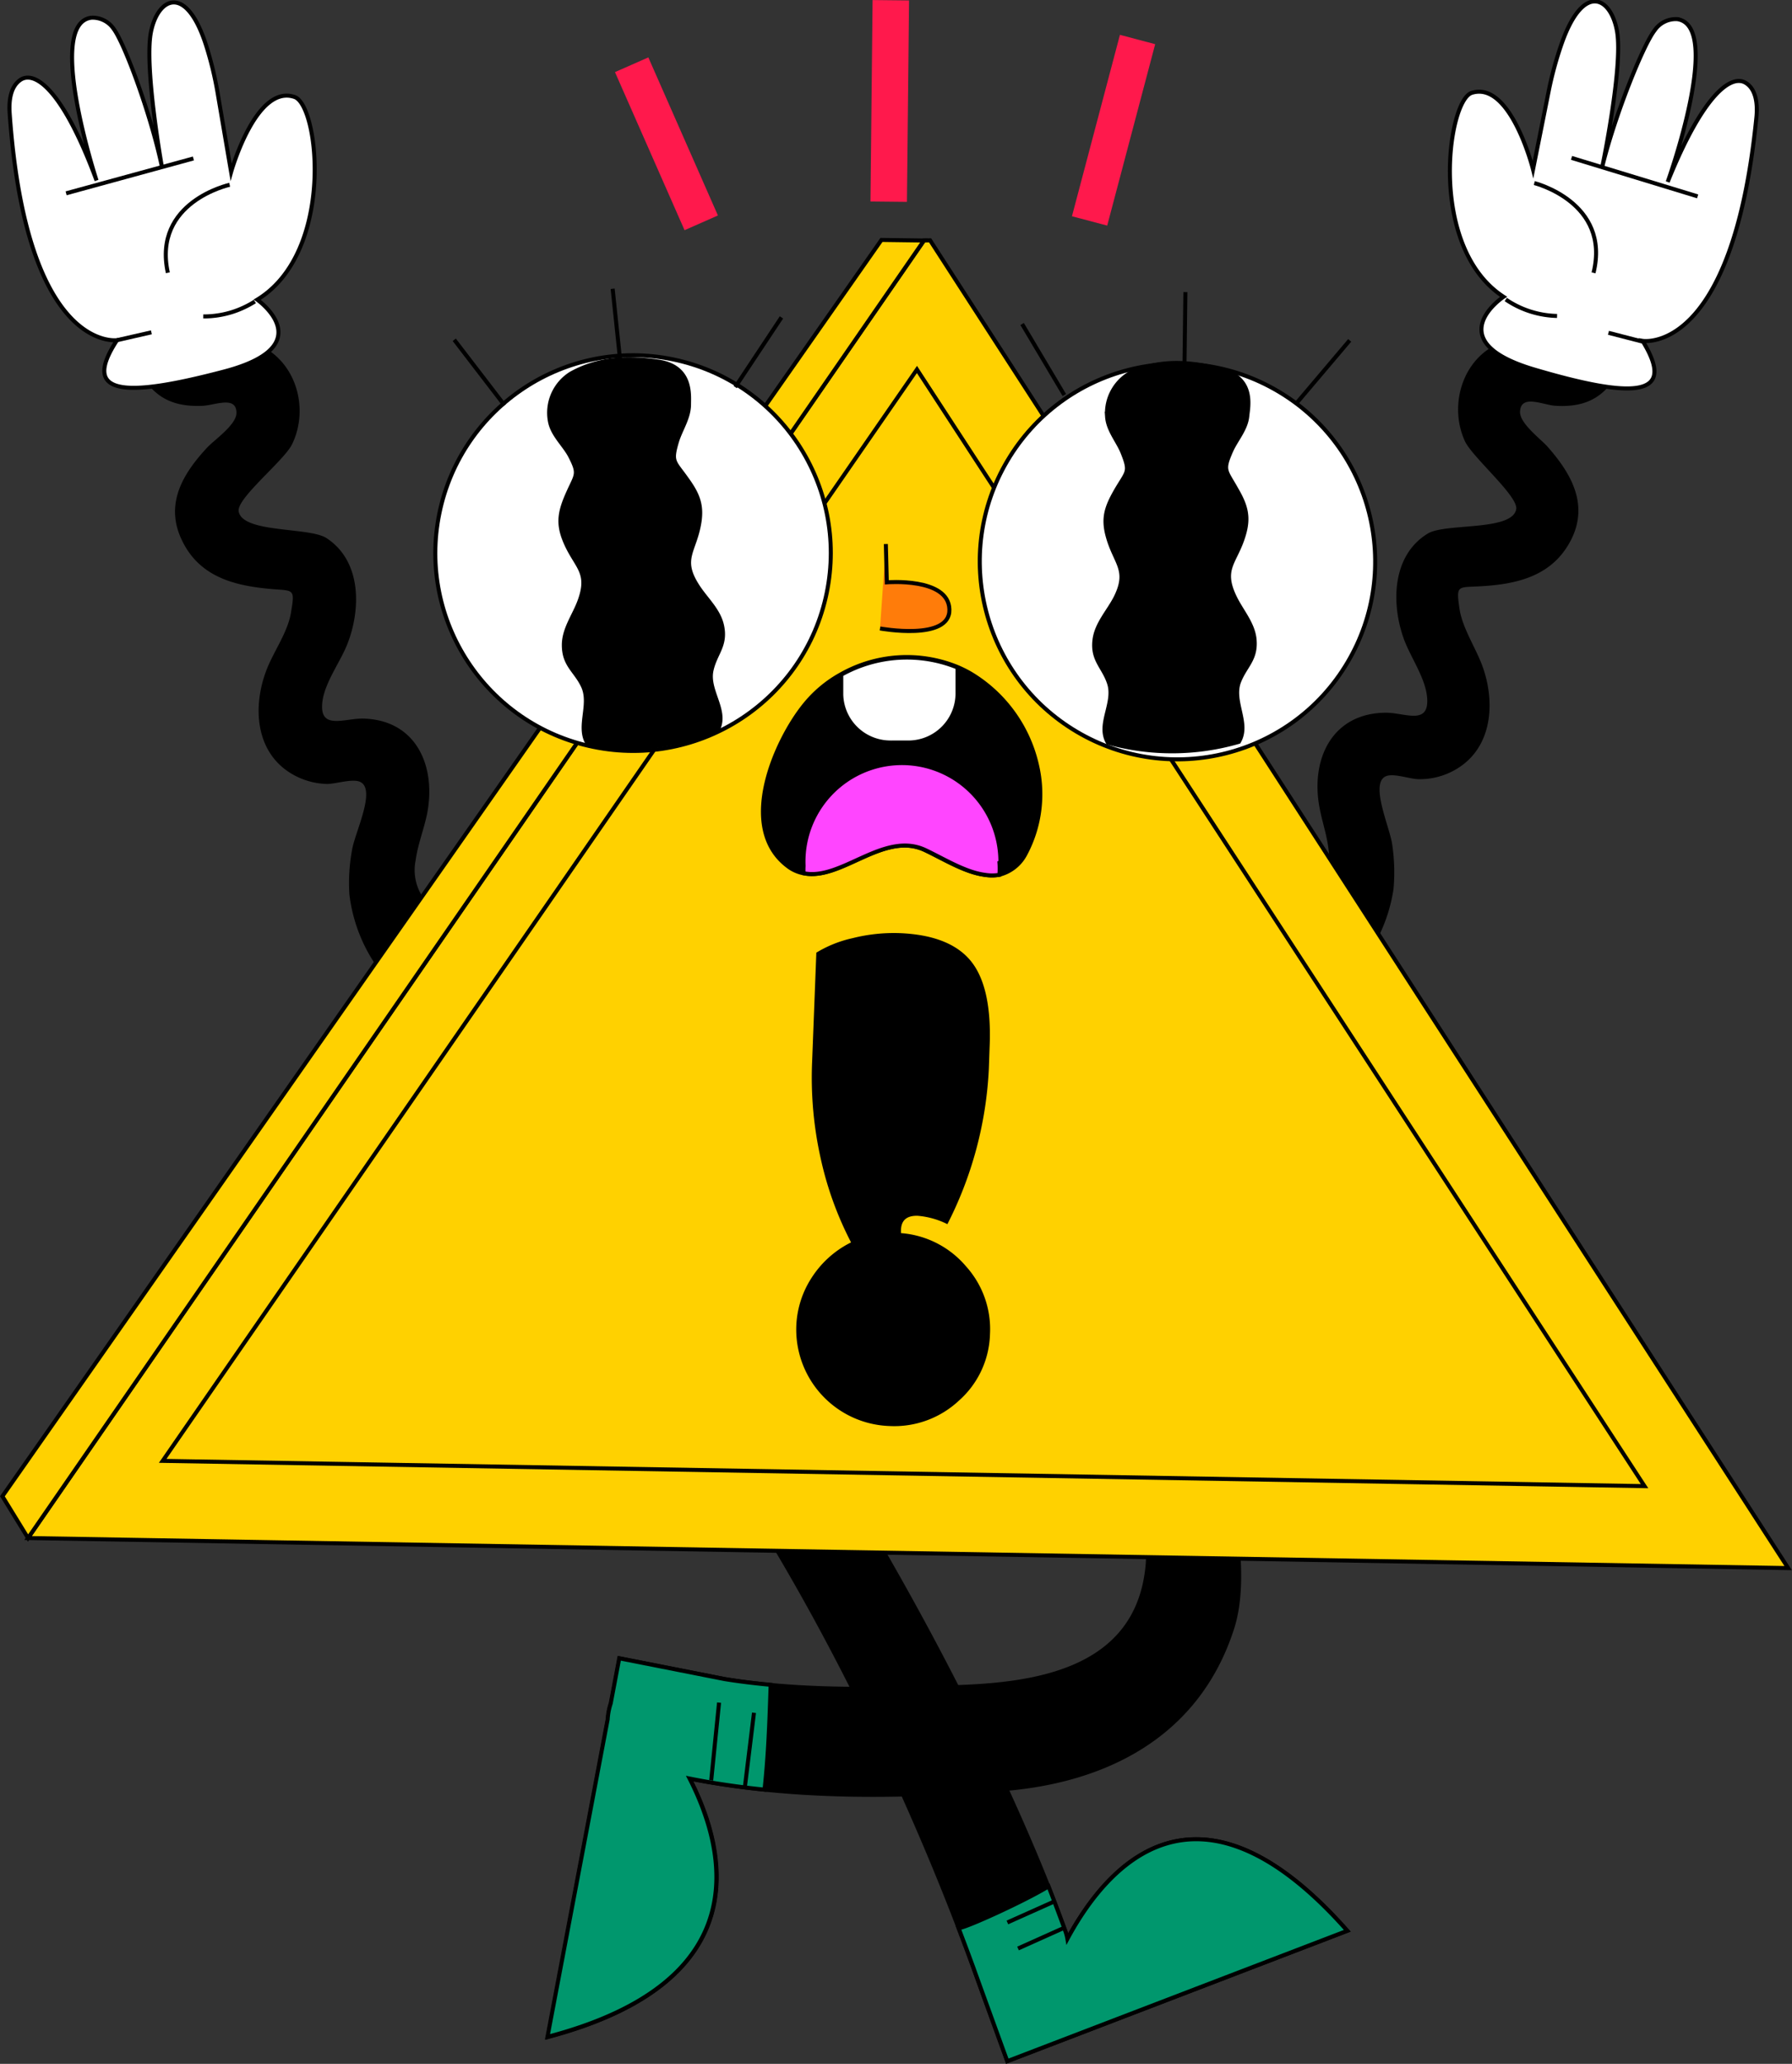 <?xml version="1.0" encoding="UTF-8"?> <svg xmlns="http://www.w3.org/2000/svg" viewBox="0 0 187.26 215.56"><rect x="0" y="0" width="187.26" height="215.56" fill="#333333" stroke="none"/><defs><style> .cls-1 { fill: #ff194c; } .cls-2 { fill: #fff; } .cls-2, .cls-3, .cls-4, .cls-5, .cls-6, .cls-8, .cls-9 { stroke: #000; } .cls-2, .cls-3, .cls-4, .cls-5, .cls-6, .cls-7, .cls-8, .cls-9 { stroke-miterlimit: 10; stroke-width: 0.42px; } .cls-3 { fill: none; } .cls-5 { fill: #00976d; } .cls-6 { fill: #ffd100; } .cls-7 { stroke: #ffd100; } .cls-8 { fill: #ff45ff; } .cls-9 { fill: #ff7c0a; } </style></defs><g id="Слой_2" data-name="Слой 2"><g id="Слой_1-2" data-name="Слой 1"><g><rect class="cls-1" x="106.56" y="11.7" width="19.6" height="3.81" transform="translate(73.45 122.61) rotate(-75.18)"></rect><rect class="cls-1" x="67.73" y="6" width="3.81" height="18.04" transform="translate(-0.14 29.34) rotate(-23.77)"></rect><rect class="cls-1" x="82.47" y="8.65" width="21.04" height="3.81" transform="translate(81.45 103.42) rotate(-89.4)"></rect></g><g><g><g><path d="M165.57,31.14c-.48,1-.76,2.14-1.25,3.14-.79,1.61-.15,1.26-1.66,1.42-2,.2-3.71-.76-5.82.08-4,1.58-5.48,6.52-3.77,10.28.76,1.68,5.63,5.78,5.37,7.13-.44,2.32-7.44,1.41-9.26,2.55-3.74,2.3-3.81,7.32-2.48,11,.7,1.93,2.34,4.18,2.44,6.26.15,2.74-2.31,1.46-4.27,1.44-5.63,0-7.91,4.79-7,9.81.29,1.63.88,3.21,1,4.86a5.06,5.06,0,0,1-1.14,4.13,7.64,7.64,0,0,1-2.21,1.41c-.22.1-.73.27-1.15.49,1.87,2.73,3.6,5.56,5.3,8.39l0,.1a18.78,18.78,0,0,0,2.29-2.6,16.63,16.63,0,0,0,3.66-8.19,19.54,19.54,0,0,0-.15-4.71c-.26-1.78-2.38-6.39-.61-7.07.83-.32,2.51.33,3.42.32a7.39,7.39,0,0,0,3.18-.67c4.37-2,4.92-6.94,3.5-11-.7-2-2.16-4.08-2.46-6.21-.33-2.32-.18-2.15,1.9-2.25,4-.19,7.88-1,9.84-5,1.77-3.66-.1-6.85-2.53-9.6-.72-.81-2.9-2.42-2.87-3.63.06-1.9,2.4-.72,3.68-.64,5.66.37,6.68-3.55,8.71-7.92C173.11,30.56,167.36,27.27,165.57,31.14Z"></path><g><path class="cls-2" d="M157.12,31s-6.94,4.6,3.23,7.6,15,3,11.29-3c0,0,9.41,1.63,11.9-23.35.13-1.29,0-2.88-1.08-3.57-1.53-1-4.5,1.16-8.19,10.32,0,0,5.85-16.29,1-17a2.67,2.67,0,0,0-2.37,1.18c-1.18,1.5-4.1,8.71-5.44,14.12,0,0,2.15-10.36,1.52-14s-3.52-5.17-5.78,1.23a37.12,37.12,0,0,0-1.38,5.06l-1.62,8.11s-2.33-9.29-6.41-8C151.24,10.53,149.19,25.84,157.12,31Z"></path><line class="cls-3" x1="164.22" y1="16.49" x2="177.4" y2="20.51"></line><path class="cls-3" d="M160.33,19.12s8,2,6.19,9.38"></path><path class="cls-3" d="M162.71,33a9.91,9.91,0,0,1-5.36-1.72"></path><line class="cls-3" x1="168.08" y1="34.76" x2="171.64" y2="35.68"></line></g></g><g><path d="M27.84,70c-1.53,4-1.13,9,3.18,11.11a7.54,7.54,0,0,0,3.16.77c.91,0,2.61-.57,3.42-.23,1.76.74-.5,5.28-.8,7.06a19,19,0,0,0-.29,4.7,16.66,16.66,0,0,0,3.42,8.29,18.54,18.54,0,0,0,2.32,2.76c1.88-2.78,3.8-5.54,5.77-8.25a10.89,10.89,0,0,0-1.41-.71,7.32,7.32,0,0,1-2.18-1.46,5.08,5.08,0,0,1-1-4.16c.22-1.65.85-3.21,1.19-4.83,1-5-1.1-9.89-6.73-10-1.95,0-4.45,1.17-4.22-1.56.17-2.09,1.86-4.28,2.62-6.2,1.44-3.65,1.51-8.67-2.16-11.08-1.79-1.19-8.81-.49-9.19-2.81-.22-1.36,4.77-5.31,5.58-7C32.32,42.72,31,37.75,27,36c-2.08-.89-3.76,0-5.81-.24-1.5-.2-.88.16-1.61-1.47-.46-1-.72-2.14-1.16-3.17-1.69-3.92-7.53-.79-5.85,3.1,1.9,4.43,2.81,8.38,8.48,8.17,1.28,0,3.66-1.15,3.66.74,0,1.21-2.23,2.76-3,3.55-2.51,2.68-4.47,5.81-2.8,9.53,1.83,4.09,5.64,5,9.68,5.33,2.08.16,2.23,0,1.84,2.3C30.12,66,28.6,68,27.84,70Z"></path><g><path class="cls-2" d="M26.88,31.3s6.81,4.8-3.45,7.5-15.06,2.6-11.2-3.27c0,0-9.45,1.35-11.22-23.69C.92,10.55,1.08,9,2.2,8.3c1.55-.92,4.46,1.29,7.89,10.55,0,0-5.38-16.45-.53-17A2.66,2.66,0,0,1,11.9,3.05c1.13,1.54,3.84,8.82,5,14.27,0,0-1.85-10.42-1.12-14s3.67-5.06,5.75,1.4a36.78,36.78,0,0,1,1.23,5.1l1.39,8.15s2.59-9.22,6.63-7.84C33.35,11,35,26.34,26.88,31.3Z"></path><line class="cls-3" x1="20.21" y1="16.55" x2="6.91" y2="20.19"></line><path class="cls-3" d="M24,19.3s-8.08,1.77-6.46,9.19"></path><path class="cls-3" d="M21.24,33.05a10,10,0,0,0,3-.45,10.36,10.36,0,0,0,2.39-1.11"></path><line class="cls-3" x1="15.82" y1="34.71" x2="12.23" y2="35.53"></line></g></g></g><g><g><path class="cls-4" d="M63.53,179.58a6.41,6.41,0,0,1,.32-1.67l.89-4.71,11,2.17c7.77,1.29,15.76,1.08,23.57.86,8.26-.23,19.63-1.41,20.62-12.82.62-7.13-7.15-22.74-12.12-28.82l8.82-8.3c6.1,8.74,15.56,33.14,12.13,43.77-3.7,11.48-13.63,16-24,16.81-10.76.87-22,1-32.69-1.11,4,7.74,7,21.2-14.82,27Z"></path><path class="cls-5" d="M79.89,186.92c.4-3.62.52-7.28.64-10.95-1.61-.15-3.22-.34-4.82-.6l-11-2.17-.89,4.71a6.41,6.41,0,0,0-.32,1.67l-6.29,33.16C79.08,207,76,193.5,72.06,185.76,74.65,186.28,77.26,186.65,79.89,186.92Z"></path><g><line class="cls-3" x1="78.79" y1="178.89" x2="77.85" y2="186.54"></line><line class="cls-3" x1="75.14" y1="177.83" x2="74.32" y2="185.95"></line></g></g><g><path class="cls-4" d="M65.16,139.25c15,17.13,28.61,44.28,36.61,66.41.24.69,3.49,9.62,3.49,9.62l35.53-13.62c-15.62-17.65-25.07-6.9-29.25.85a5.05,5.05,0,0,0-.18-.72c-7.3-20.2-22.59-48-35.22-64.41Z"></path><path class="cls-5" d="M111.54,202.51a5.05,5.05,0,0,0-.18-.72q-.87-2.4-1.79-4.77c-2.43,1.5-8.79,4.4-9.4,4.36.54,1.42,1.08,2.85,1.6,4.28.24.69,3.49,9.62,3.49,9.62l35.53-13.62C125.17,184,115.72,194.76,111.54,202.51Z"></path><g><line class="cls-3" x1="105.27" y1="200.79" x2="110.03" y2="198.66"></line><line class="cls-3" x1="106.38" y1="203.51" x2="111.15" y2="201.37"></line></g></g></g></g><g><g><polygon class="cls-6" points="2.93 160.64 96.55 25.12 97.19 25.1 186.86 163.78 2.93 160.64"></polygon><polygon class="cls-6" points="17 152.58 95.82 38.59 171.85 155.22 17 152.58"></polygon><polygon class="cls-6" points="92.11 25.06 96.55 25.12 2.93 160.64 0.25 156.28 92.11 25.06"></polygon></g><path class="cls-7" d="M99.09,128.14a8.29,8.29,0,0,0-3.25-.95c-1,0-1.44.39-1.48,1.26v.15a10.11,10.11,0,0,1,6.75,3.53,10,10,0,0,1,2.55,7.24,9.83,9.83,0,0,1-3.31,7.07,10.1,10.1,0,0,1-7.43,2.71A10.3,10.3,0,0,1,83,138.52a10.15,10.15,0,0,1,1.65-5.2,10.57,10.57,0,0,1,4-3.65,35.58,35.58,0,0,1-3.1-8.66,38.86,38.86,0,0,1-.9-10l.45-11.63a12.6,12.6,0,0,1,3.95-1.6A17.87,17.87,0,0,1,94,97.25q5.35.21,7.62,3c1.51,1.86,2.19,4.91,2,9.17l-.08,2.28A40,40,0,0,1,99.09,128.14Z"></path></g><g><g><path class="cls-4" d="M107.11,89.28a4.21,4.21,0,0,1-2.72,2.09,4.53,4.53,0,0,1-1.52,0c-2.08-.27-4.34-1.7-6.26-2.6-4.32-2-8.77,3.27-12.69,2.43a3.87,3.87,0,0,1-1.65-.77c-5.22-4-1.27-13,1.77-16.77a12.87,12.87,0,0,1,3.84-3.23,14,14,0,0,1,12.18-.76,12.19,12.19,0,0,1,1.4.7A15,15,0,0,1,108.38,80,13.31,13.31,0,0,1,107.11,89.28Z"></path><path class="cls-8" d="M104.44,90.1a8.88,8.88,0,0,1,0,1.27,4.53,4.53,0,0,1-1.52,0c-2.08-.27-4.34-1.7-6.26-2.6-4.32-2-8.77,3.27-12.69,2.43a6.19,6.19,0,0,1,0-.76,10.29,10.29,0,1,1,20.57-.39Z"></path><path class="cls-2" d="M100.06,69.72l0,2.6a5.14,5.14,0,0,1-5,5.23l-1.91,0a5.14,5.14,0,0,1-5.24-5l0-2.08A14,14,0,0,1,100.06,69.72Z"></path></g><path class="cls-9" d="M92.57,56.82l.1,4s6.43-.53,6.54,2.82-7.25,2-7.25,2"></path><g><g><circle class="cls-2" cx="122.74" cy="58.17" r="20.66" transform="matrix(0.51, -0.86, 0.86, 0.51, 10.42, 134.54)"></circle><path class="cls-4" d="M115.78,77.58c-1.13-1.92.8-4.15.11-6.23-.56-1.7-1.77-2.4-1.52-4.5.2-1.7,1.48-3,2.22-4.46,1.45-2.93-.09-3.55-.86-6.47-.49-1.86-.09-3,.9-4.72,1.16-2,1.5-1.85.69-3.89-.48-1.22-1.53-2.37-1.63-3.77a4.84,4.84,0,0,1,2.77-4.76c2.88-1.18,5.82-1.09,9.23-.16s2.75,3.81,2.65,4.83c-.13,1.4-1.21,2.53-1.72,3.73-.87,2-.52,1.93.58,3.91,1,1.71,1.33,2.9.79,4.74-.84,2.9-2.4,3.48-1,6.45.7,1.5,1.95,2.81,2.11,4.51.19,2.11-1,2.77-1.64,4.46-.74,2.07,1.13,4.33,0,6.23a25.12,25.12,0,0,1-13.62.1Z"></path><line class="cls-3" x1="141.04" y1="35.55" x2="135.39" y2="42.22"></line><line class="cls-3" x1="123.87" y1="30.51" x2="123.77" y2="38.56"></line><line class="cls-3" x1="106.81" y1="33.84" x2="111.22" y2="41.26"></line></g><g><circle class="cls-2" cx="66.16" cy="57.76" r="20.66" transform="translate(-3.74 110.95) rotate(-78.39)"></circle><path class="cls-4" d="M61.54,77.86c-1.34-1.77.31-4.21-.62-6.19-.76-1.63-2-2.18-2-4.3,0-1.71,1.12-3.12,1.67-4.68,1.1-3.08-.51-3.52-1.62-6.33-.7-1.78-.44-3,.35-4.79.91-2.07,1.26-2,.22-4-.63-1.15-1.81-2.17-2.07-3.55a4.83,4.83,0,0,1,2.18-5c2.73-1.52,5.66-1.77,9.16-1.25S72,41.23,72,42.25c0,1.41-.9,2.65-1.27,3.91-.62,2.11-.28,2,1,3.81,1.15,1.58,1.66,2.72,1.35,4.62-.49,3-2,3.74-.25,6.52.87,1.41,2.26,2.56,2.62,4.23.45,2.07-.69,2.88-1.09,4.63-.5,2.13,1.63,4.16.69,6.18a24.88,24.88,0,0,1-13.52,1.71Z"></path><line class="cls-3" x1="81.66" y1="33.15" x2="76.83" y2="40.43"></line><line class="cls-3" x1="64.02" y1="30.16" x2="64.86" y2="38.18"></line><line class="cls-3" x1="47.47" y1="35.49" x2="52.72" y2="42.33"></line></g></g></g></g></g></svg> 